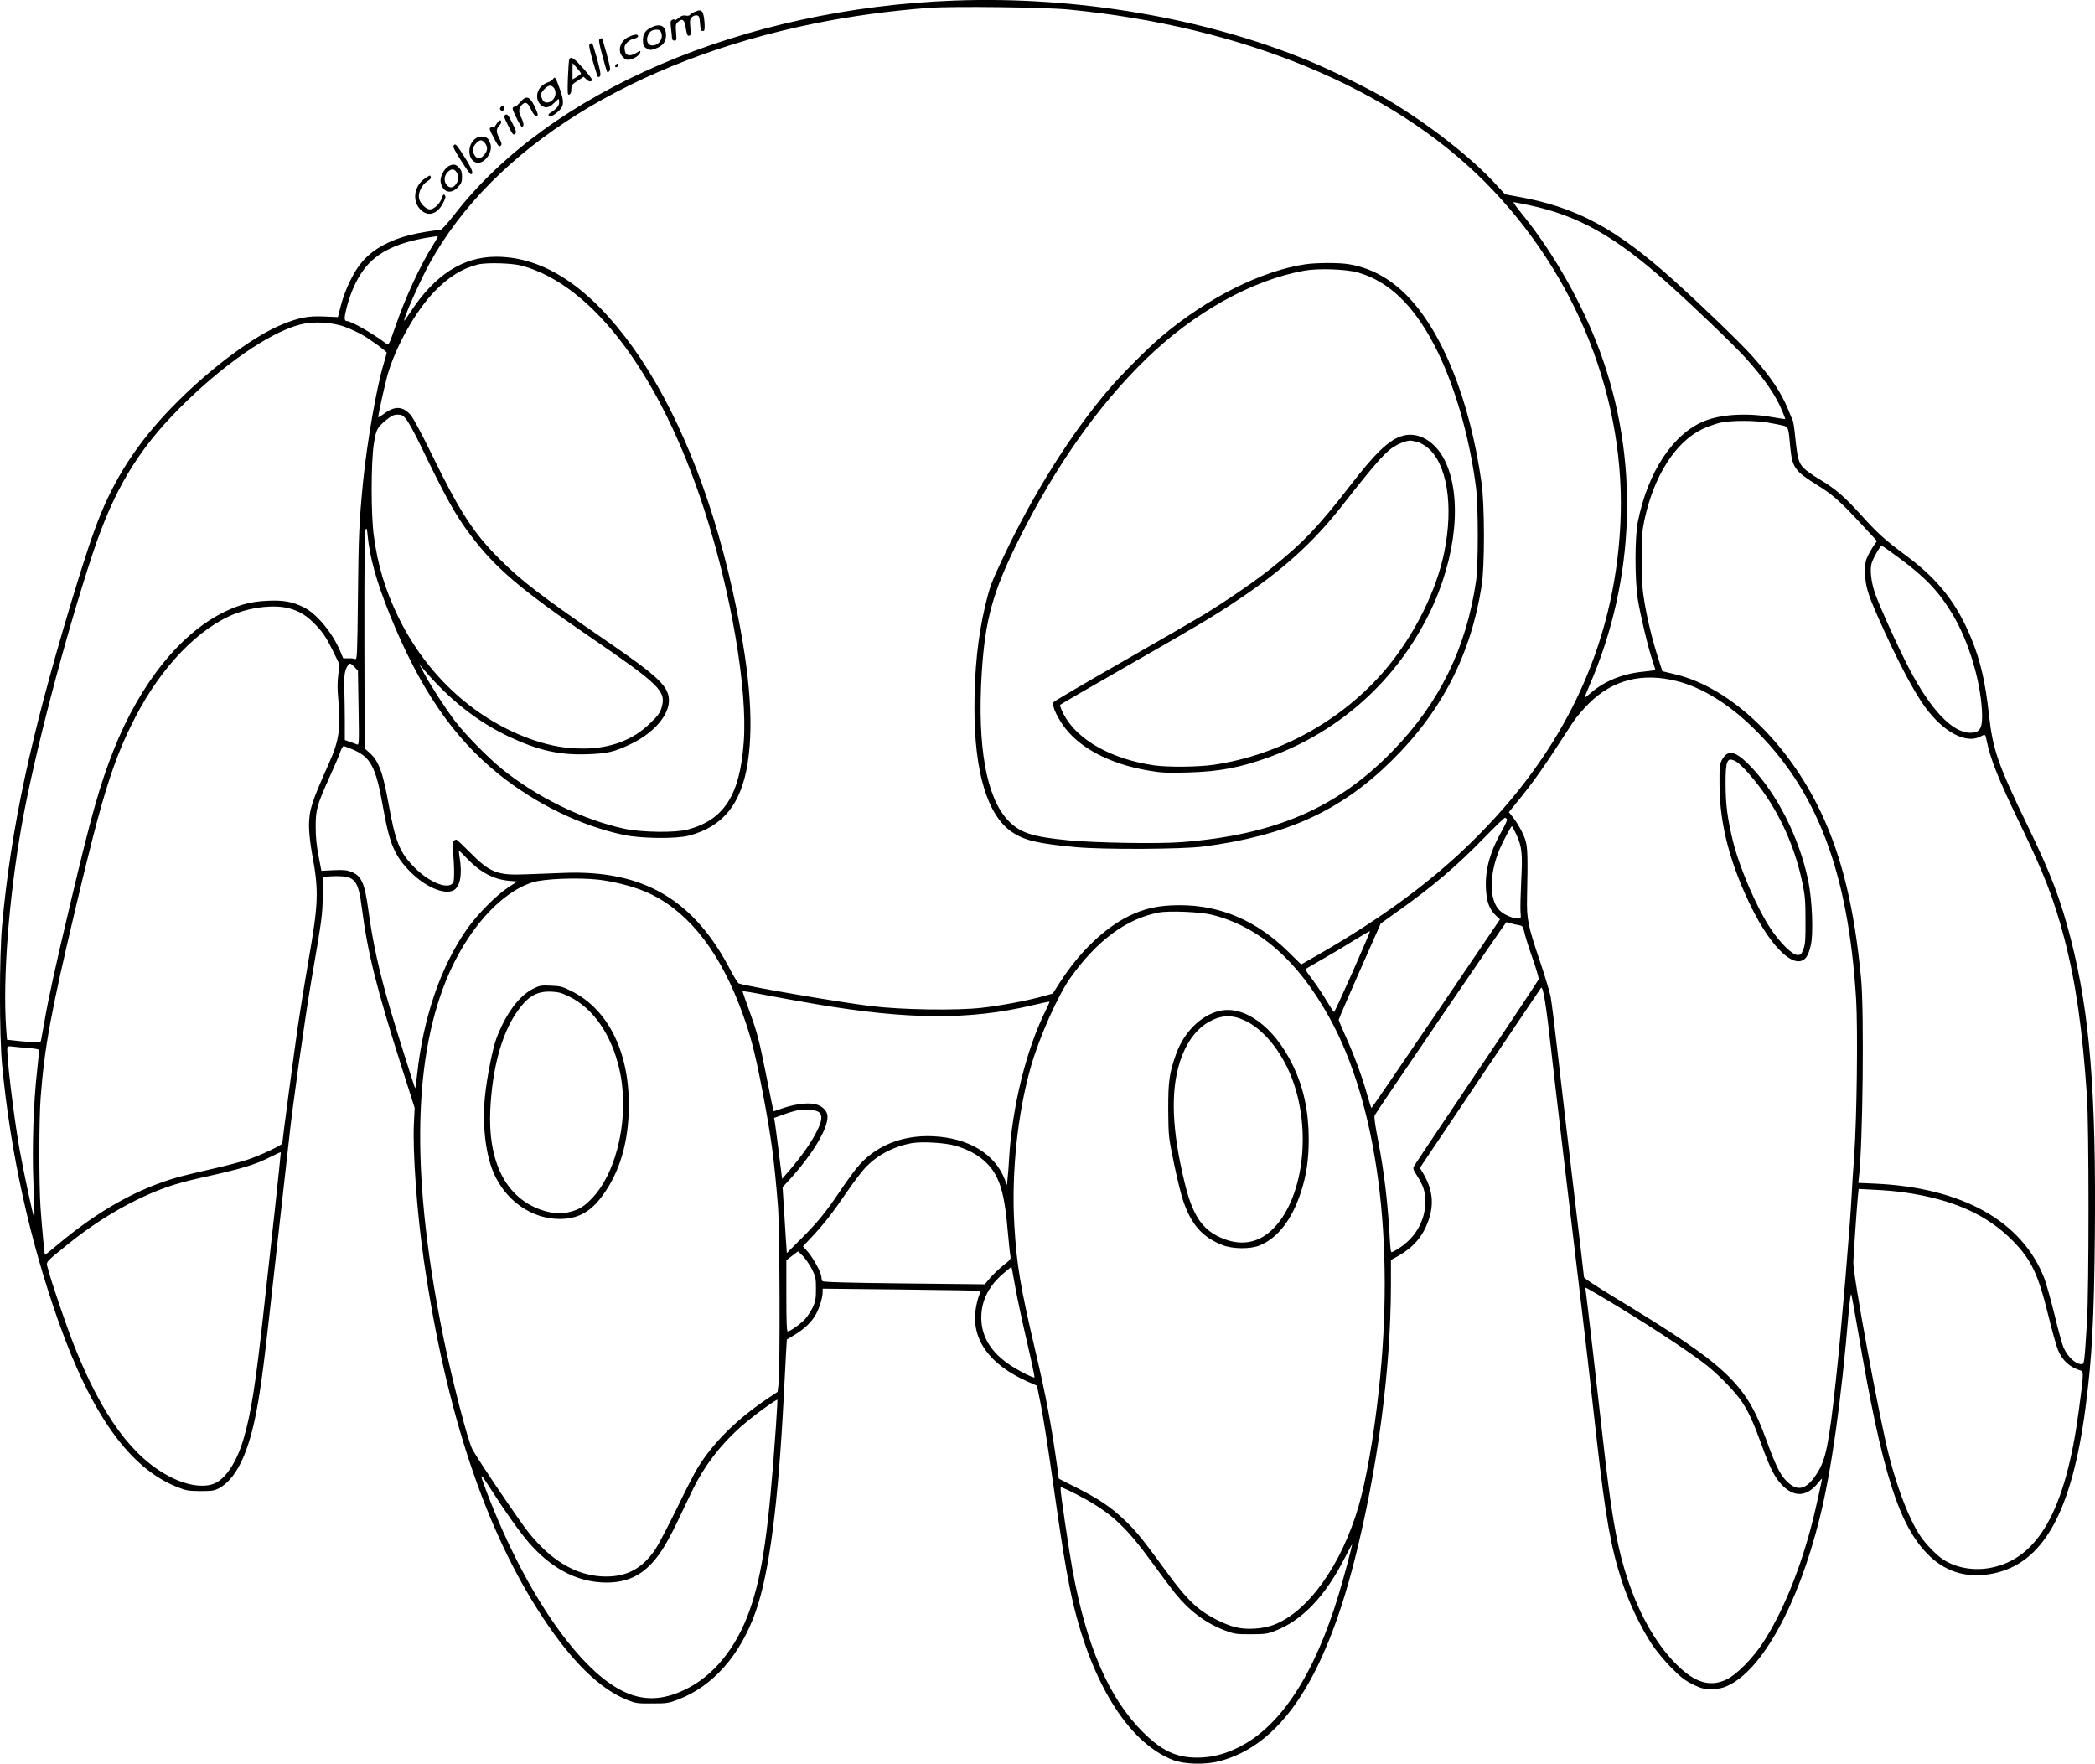 <?xml version="1.0" encoding="UTF-8"?>
<svg xmlns="http://www.w3.org/2000/svg" version="1.0" viewBox="0 0 1725.297 1452.4" preserveAspectRatio="xMidYMid meet">
  <g transform="translate(-152.523,1533.439) scale(0.1,-0.1)" fill="#000000" stroke="none">
    <path d="M9390 15330 c-1746 -65 -3335 -745 -4123 -1763 -55 -71 -106 -127 -115 -127 -46 -1 -176 -22 -251 -41 -166 -42 -297 -113 -386 -212 -71 -78 -146 -230 -181 -363 l-26 -101 -114 5 c-131 6 -206 -9 -344 -65 -231 -94 -568 -343 -860 -633 -295 -293 -493 -582 -636 -930 -64 -157 -128 -349 -239 -715 -339 -1124 -497 -1859 -572 -2665 -24 -257 -24 -911 0 -1160 69 -723 228 -1443 463 -2106 273 -772 587 -1210 979 -1366 73 -29 90 -32 190 -33 96 0 115 3 153 23 132 70 231 262 297 574 40 190 70 406 131 962 31 281 76 684 100 896 24 212 46 409 49 438 26 256 132 1006 186 1322 87 505 90 529 92 687 l2 152 43 7 c23 3 71 4 107 2 116 -7 143 -48 170 -260 49 -376 119 -655 329 -1315 l106 -332 -6 -123 c-12 -232 25 -740 81 -1128 182 -1255 507 -2230 980 -2946 241 -365 469 -587 693 -678 73 -29 85 -31 207 -30 122 0 135 2 214 32 287 109 514 366 640 726 112 317 186 892 231 1776 7 124 15 279 18 344 l7 119 65 39 c82 50 140 106 175 170 30 55 55 137 55 182 l0 28 648 -7 c356 -4 649 -9 651 -11 2 -2 -4 -22 -13 -44 -9 -23 -21 -73 -26 -111 -35 -248 116 -455 434 -595 l71 -31 32 -159 c18 -87 62 -368 98 -624 74 -521 103 -701 145 -906 152 -727 468 -1248 846 -1394 89 -35 261 -40 375 -11 504 127 867 664 1119 1656 191 754 299 1572 300 2267 l0 206 63 35 c120 68 198 158 243 282 52 144 39 264 -46 406 l-22 35 497 740 c274 406 499 741 501 743 17 18 41 -132 84 -516 35 -313 151 -1291 240 -2033 37 -307 78 -659 135 -1173 73 -644 116 -886 207 -1165 57 -174 156 -382 249 -522 36 -53 105 -137 159 -191 76 -77 111 -103 174 -135 72 -35 88 -39 155 -39 58 1 89 6 130 25 286 127 583 666 760 1375 99 398 179 966 242 1719 8 86 16 141 20 130 4 -10 28 -143 54 -294 201 -1187 341 -1624 596 -1865 141 -132 317 -180 517 -139 414 83 649 506 762 1366 54 415 70 720 77 1428 11 1169 -42 1819 -196 2423 -86 336 -165 543 -363 952 -239 494 -282 618 -313 903 -30 271 -70 444 -145 627 -117 288 -272 486 -530 678 -186 138 -243 190 -386 349 -138 151 -205 208 -339 288 -49 29 -107 70 -127 91 -41 43 -50 76 -69 258 -6 63 -15 122 -19 130 -4 9 -21 48 -36 86 -58 145 -145 275 -301 450 -98 109 -408 408 -643 620 -479 431 -806 606 -1291 691 l-99 18 -71 77 c-199 221 -560 503 -899 704 -148 88 -467 245 -645 318 -857 354 -1913 534 -2915 497z m935 -74 c1439 -140 2658 -646 3429 -1420 759 -764 1168 -1801 1115 -2827 -51 -995 -461 -1865 -1235 -2619 -333 -325 -740 -623 -1241 -911 l-152 -87 -104 102 c-262 258 -559 386 -896 386 -172 0 -293 -26 -426 -93 -197 -98 -404 -298 -558 -538 l-62 -97 -79 -22 c-138 -38 -347 -77 -505 -95 -209 -24 -658 -17 -913 14 -250 30 -998 158 -1088 186 -8 3 -37 49 -65 102 -302 587 -719 833 -1370 809 -93 -3 -238 -9 -320 -12 -234 -10 -295 14 -462 183 -56 57 -105 103 -110 103 -4 0 -14 -4 -22 -9 -11 -7 -12 -24 -5 -88 4 -43 9 -118 9 -166 0 -77 -3 -91 -20 -104 -52 -39 -194 24 -305 136 -123 124 -158 209 -215 526 -48 266 -82 355 -161 424 l-36 32 -2 892 c-1 632 2 897 10 911 9 15 12 5 17 -52 17 -178 72 -375 179 -642 246 -611 522 -1016 900 -1321 304 -244 674 -425 1028 -500 140 -31 438 -34 540 -6 281 75 431 262 483 602 53 346 13 799 -128 1430 -177 795 -465 1496 -815 1985 -357 499 -735 750 -1129 750 -274 0 -505 -149 -704 -453 -28 -42 -52 -76 -53 -74 -11 11 130 329 208 471 525 953 1677 1672 3166 1976 293 60 626 106 952 130 193 14 950 5 1145 -14z m3796 -1612 c398 -84 704 -255 1126 -631 205 -182 556 -518 649 -621 160 -177 255 -314 310 -451 13 -31 22 -56 21 -58 -1 -1 -52 7 -112 17 -200 35 -411 23 -549 -31 -261 -104 -471 -419 -553 -834 -25 -127 -25 -474 0 -635 21 -132 85 -401 122 -509 14 -41 24 -75 22 -76 -1 -1 -49 -6 -107 -13 -166 -17 -316 -79 -425 -175 -24 -20 -45 -37 -48 -37 -3 0 13 42 35 93 385 882 416 1878 86 2766 -145 389 -373 793 -627 1109 -50 61 -87 112 -81 112 5 0 64 -12 131 -26z m-8991 -260 c0 -4 -17 -34 -39 -68 -109 -174 -226 -428 -311 -674 -52 -150 -53 -152 -74 -137 -117 87 -289 185 -324 185 -24 0 -24 28 1 122 32 118 75 214 133 295 111 155 295 241 607 282 4 1 7 -2 7 -5z m694 -238 c586 -161 1142 -903 1499 -2003 224 -686 360 -1489 327 -1923 -32 -435 -162 -637 -460 -717 -100 -28 -380 -24 -520 6 -340 72 -726 261 -1015 496 -113 92 -302 285 -382 390 -82 109 -201 293 -253 390 l-42 80 38 -45 c207 -244 438 -427 696 -550 244 -115 418 -155 648 -147 170 6 226 19 366 87 183 89 308 233 308 355 0 117 -85 197 -534 505 -517 355 -683 482 -865 665 -211 211 -324 386 -550 849 -79 163 -158 310 -176 331 -67 76 -133 79 -224 10 -25 -19 -45 -30 -45 -25 0 21 53 260 75 341 67 238 235 537 393 698 116 118 223 184 352 217 71 18 282 12 364 -10z m-1457 -504 c44 -16 110 -47 145 -67 68 -40 198 -135 198 -145 0 -4 -11 -44 -25 -91 -58 -190 -138 -652 -170 -974 -32 -331 -37 -433 -42 -943 -5 -478 -7 -522 -22 -515 -9 4 -35 7 -58 6 l-41 0 -26 61 c-64 151 -193 306 -297 358 -93 47 -169 61 -299 55 -131 -6 -224 -29 -345 -86 -366 -172 -703 -588 -923 -1141 -114 -287 -185 -538 -357 -1265 -125 -526 -180 -777 -214 -975 -12 -69 -24 -136 -27 -149 -5 -23 -6 -23 -97 -17 -51 4 -113 9 -138 13 l-46 5 -7 91 c-29 415 22 1077 130 1687 102 572 355 1538 584 2230 172 517 368 846 714 1193 346 349 733 619 987 687 112 30 266 23 376 -18z m503 -759 c17 -21 68 -112 112 -203 217 -449 292 -585 419 -753 201 -268 410 -446 974 -832 585 -400 638 -453 599 -586 -13 -45 -29 -67 -93 -129 -139 -138 -328 -210 -552 -210 -142 0 -260 20 -399 66 -480 160 -890 532 -1126 1020 -108 224 -167 420 -200 664 -24 169 -24 608 0 760 18 117 27 134 105 198 41 33 60 42 91 42 32 0 44 -6 70 -37z m11210 -28 c52 -9 111 -20 132 -26 41 -11 42 -12 57 -181 16 -165 37 -194 229 -313 122 -75 187 -134 371 -333 l114 -123 -20 -28 c-12 -15 -33 -52 -49 -81 -25 -49 -29 -65 -29 -145 0 -108 18 -173 106 -372 152 -343 290 -607 389 -743 150 -204 335 -303 453 -242 41 22 42 22 52 -28 30 -154 98 -323 280 -700 195 -403 276 -613 360 -932 95 -363 150 -751 187 -1303 17 -259 17 -1588 0 -1860 -21 -337 -22 -345 -44 -345 -51 0 -116 61 -150 140 -11 25 -44 145 -73 267 -30 121 -68 256 -84 300 -183 471 -675 747 -1394 780 l-138 6 5 46 c32 264 44 1362 18 1636 -55 579 -157 1003 -331 1370 -274 578 -743 1024 -1191 1134 l-115 28 -33 104 c-47 145 -88 311 -114 464 -18 107 -22 170 -23 350 0 194 3 233 23 329 77 360 254 638 473 745 46 22 116 47 154 55 93 19 268 19 385 1z m1087 -1117 c216 -159 329 -280 439 -464 130 -218 227 -536 241 -790 8 -146 -12 -184 -97 -184 -146 0 -326 190 -503 530 -86 164 -249 524 -282 623 -31 93 -41 187 -27 241 12 42 71 146 84 146 4 0 70 -46 145 -102z m-13262 -413 c90 -24 150 -62 227 -144 55 -59 82 -100 130 -197 l60 -123 -11 -83 c-7 -57 -8 -116 -1 -188 23 -253 9 -352 -75 -540 -145 -324 -165 -388 -165 -522 0 -50 11 -145 25 -224 57 -306 54 -403 -30 -884 -30 -173 -68 -409 -85 -525 -29 -197 -130 -956 -130 -976 0 -15 -177 -98 -284 -134 -55 -18 -184 -52 -286 -75 -102 -23 -225 -53 -275 -66 -338 -93 -664 -274 -1003 -558 -56 -47 -104 -86 -106 -86 -4 0 -24 208 -37 390 -13 192 -13 729 1 905 32 420 83 696 291 1575 217 917 306 1203 487 1555 217 422 530 745 833 859 145 54 318 71 434 41z m540 -484 l28 -30 5 -307 c5 -299 4 -307 -14 -300 -10 5 -37 14 -59 22 l-40 14 0 148 c0 81 -2 202 -4 268 -4 118 3 164 32 202 14 18 20 15 52 -17z m10891 -116 c202 -51 419 -183 620 -378 533 -514 791 -1193 855 -2242 15 -243 6 -990 -16 -1290 -9 -121 -18 -260 -20 -310 -15 -289 -87 -1140 -131 -1540 -58 -532 -82 -651 -157 -767 -89 -139 -166 -153 -262 -47 -45 50 -84 133 -155 329 -167 464 -323 610 -1250 1171 -137 83 -250 157 -250 165 0 7 -38 332 -85 721 -46 389 -105 889 -130 1111 -25 221 -52 437 -60 480 -9 42 -47 169 -85 282 -103 304 -113 353 -109 540 7 327 5 412 -15 470 -20 59 -61 133 -107 191 l-28 35 61 75 c144 176 225 290 466 664 25 39 84 108 131 155 197 196 440 258 727 185z m-10915 -559 c158 -64 199 -142 259 -481 52 -298 95 -400 225 -531 123 -124 280 -191 355 -152 55 29 74 133 50 273 -4 28 -7 51 -5 53 2 2 27 -22 56 -53 116 -123 223 -181 354 -194 l70 -6 -75 -49 c-96 -62 -256 -224 -340 -344 -215 -307 -360 -728 -410 -1200 -7 -62 -14 -111 -16 -110 -5 6 -160 498 -207 658 -88 299 -142 542 -177 802 -32 234 -57 290 -145 324 -35 13 -66 16 -144 12 l-99 -5 -23 121 c-17 86 -24 156 -24 241 0 142 10 178 114 409 38 83 77 175 87 204 10 28 23 52 29 52 5 0 35 -11 66 -24z m9515 -579 c2 -7 -16 -49 -41 -92 -97 -170 -139 -319 -133 -470 5 -115 27 -178 82 -230 l34 -32 -526 -776 c-290 -427 -529 -777 -532 -777 -3 0 -18 46 -34 103 -39 144 -108 330 -177 482 -32 72 -59 135 -59 141 0 6 78 187 173 402 l173 391 148 106 c284 202 480 369 711 607 83 85 156 156 163 157 7 0 15 -5 18 -12z m75 -121 c48 -102 54 -160 42 -384 -5 -108 -8 -223 -6 -254 5 -56 4 -58 -19 -58 -45 0 -116 31 -152 66 -88 85 -88 296 -1 505 29 68 94 189 101 189 3 0 18 -29 35 -64z m-7556 -376 c120 -14 277 -53 381 -97 325 -136 589 -451 773 -923 90 -230 129 -375 196 -725 71 -373 97 -563 127 -945 15 -186 18 -1349 5 -1461 l-8 -67 -72 -48 c-257 -170 -459 -369 -587 -579 -24 -38 -101 -188 -171 -333 -71 -145 -149 -294 -173 -331 -114 -172 -253 -241 -454 -228 -215 15 -411 134 -592 359 -74 91 -426 612 -465 688 -38 73 -164 561 -235 905 -266 1300 -259 2269 19 2956 166 407 442 721 711 807 91 30 376 41 545 22z m5051 -289 c389 -97 707 -376 968 -848 394 -714 542 -1836 405 -3078 -41 -378 -103 -728 -165 -944 -142 -487 -419 -874 -703 -979 -89 -33 -222 -41 -311 -18 -96 24 -235 96 -315 164 -81 68 -153 153 -290 342 -158 217 -218 291 -307 375 -112 107 -213 175 -393 266 l-150 76 -12 89 c-49 352 -93 589 -179 954 -125 534 -156 714 -175 1041 -26 432 26 926 137 1313 69 241 222 583 323 726 218 307 460 487 726 539 83 17 347 6 441 -18z m2460 -70 c16 -5 45 -12 65 -15 34 -6 36 -9 49 -64 7 -31 37 -127 67 -212 30 -85 52 -162 50 -170 -2 -8 -231 -353 -509 -765 -278 -413 -511 -761 -517 -773 -11 -20 -8 -29 18 -70 59 -92 75 -140 74 -227 0 -145 -74 -281 -200 -369 -40 -27 -76 -47 -80 -43 -4 4 -8 35 -10 70 -17 326 -47 582 -99 850 -24 124 -34 194 -28 206 17 34 1078 1591 1085 1591 3 0 19 -4 35 -9z m-1301 -400 c-81 -182 -150 -331 -153 -331 -4 0 -30 40 -59 88 -28 48 -80 126 -116 175 -65 86 -66 87 -44 101 12 7 76 44 142 82 66 37 176 103 244 146 69 43 127 76 129 74 2 -2 -63 -153 -143 -335z m-4420 -266 c756 -128 1261 -132 1775 -11 80 19 146 33 148 31 2 -2 -10 -29 -26 -61 -164 -326 -283 -806 -307 -1239 -3 -55 -8 -125 -12 -155 l-5 -55 -19 49 c-83 210 -298 339 -589 353 -260 12 -485 -82 -632 -264 -30 -38 -94 -126 -142 -198 -116 -171 -177 -246 -316 -385 l-115 -115 -7 100 c-3 55 -11 177 -17 271 l-11 172 52 56 c190 208 318 418 318 522 0 55 -50 100 -121 109 -67 8 -168 -8 -256 -40 -37 -13 -68 -23 -68 -22 -1 1 -29 142 -63 312 -55 274 -70 332 -127 490 -36 99 -65 182 -65 186 0 3 78 -9 173 -28 94 -18 289 -54 432 -78z m-6492 -361 c48 -3 89 -10 92 -14 3 -4 -4 -86 -15 -181 -29 -256 -41 -620 -30 -904 11 -278 11 -300 6 -294 -9 9 -87 376 -120 560 -51 289 -113 817 -99 842 3 5 21 6 42 3 20 -3 75 -8 124 -12z m6518 -530 c30 -27 24 -74 -24 -166 -46 -90 -120 -194 -218 -309 l-63 -73 -27 218 c-15 120 -30 233 -33 251 l-6 33 72 26 c40 15 93 31 118 36 65 13 158 5 181 -16z m1119 -274 c168 -48 287 -138 347 -266 44 -92 68 -214 87 -434 9 -96 18 -189 22 -206 5 -29 1 -34 -59 -81 -35 -28 -84 -75 -108 -103 l-44 -52 -665 7 c-472 5 -667 11 -672 19 -4 6 -8 21 -8 32 0 34 -66 157 -111 208 l-41 46 73 78 c102 109 172 199 289 371 56 82 128 177 162 210 96 98 227 165 370 191 84 15 272 4 358 -20z m-5600 -516 c-28 -252 -69 -623 -91 -824 -67 -614 -104 -853 -165 -1065 -54 -191 -145 -333 -239 -376 -85 -39 -225 -20 -362 50 -313 157 -567 503 -798 1086 -65 164 -188 525 -215 632 -16 60 -30 43 167 203 175 142 374 270 558 360 188 92 318 137 539 186 336 74 441 106 571 172 44 22 81 39 83 38 1 -2 -21 -209 -48 -462z m13415 131 c402 -57 683 -182 897 -400 150 -152 208 -273 290 -607 32 -131 69 -263 83 -295 40 -89 94 -137 189 -167 21 -7 20 -36 -20 -334 -108 -810 -333 -1212 -721 -1288 -139 -28 -286 -3 -393 66 -55 35 -142 124 -189 193 -89 131 -188 384 -259 662 -82 322 -296 1480 -294 1595 1 52 30 469 38 549 l6 54 136 -7 c76 -3 182 -13 237 -21z m-9065 -527 c22 -24 55 -72 73 -108 29 -59 32 -72 32 -160 0 -81 -4 -103 -26 -151 -15 -31 -43 -75 -63 -97 -38 -41 -123 -102 -144 -102 -8 0 -11 82 -11 293 l0 293 47 36 c26 20 48 37 49 37 1 1 20 -18 43 -41z m1750 -273 c12 -66 52 -255 90 -419 39 -165 67 -302 65 -305 -9 -8 -155 67 -221 115 -166 118 -237 266 -213 443 17 115 81 221 189 308 l55 45 7 -33 c4 -19 16 -88 28 -154z m4812 -52 c348 -205 751 -469 884 -577 104 -84 230 -215 284 -295 55 -82 96 -171 163 -357 67 -185 106 -262 160 -321 104 -113 211 -109 306 11 17 21 31 36 31 32 0 -13 -50 -238 -75 -339 -99 -395 -248 -761 -412 -1012 -84 -128 -215 -261 -298 -301 -136 -66 -263 -28 -415 125 -179 179 -325 446 -424 773 -71 235 -116 505 -176 1043 -45 406 -139 1215 -145 1253 -3 17 -4 32 -1 32 3 0 56 -30 118 -67z m-6787 -1079 c-58 -841 -111 -1214 -216 -1510 -110 -312 -298 -542 -534 -655 -188 -90 -349 -93 -518 -8 -379 191 -831 866 -1138 1702 -36 98 -25 89 72 -63 106 -166 224 -332 299 -419 178 -205 380 -316 600 -328 175 -10 304 40 413 157 79 86 137 184 248 421 49 104 105 220 126 257 103 188 246 357 416 495 96 79 238 179 244 174 2 -2 -4 -102 -12 -223z m2558 -600 c217 -123 336 -237 542 -520 71 -98 156 -211 188 -251 116 -144 252 -246 408 -305 79 -30 92 -32 214 -32 116 0 137 3 197 26 227 87 417 285 580 607 32 62 58 110 58 107 0 -19 -66 -266 -110 -412 -200 -661 -479 -1088 -824 -1259 -120 -59 -224 -85 -342 -85 -173 0 -294 57 -450 214 -279 279 -463 708 -578 1341 -29 162 -96 614 -96 650 l0 25 58 -26 c31 -14 101 -50 155 -80z M12282 13159 c-366 -53 -813 -276 -1195 -599 -109 -92 -326 -309 -433 -435 -310 -364 -615 -849 -862 -1370 -106 -224 -114 -246 -156 -421 -57 -243 -86 -516 -86 -829 0 -534 108 -888 311 -1024 102 -68 211 -94 524 -123 223 -21 874 -18 1050 5 683 89 1129 292 1549 705 413 405 655 876 743 1442 26 163 25 669 -1 850 -96 681 -324 1249 -620 1546 -143 142 -299 225 -476 253 -77 13 -259 12 -348 0z m428 -69 c249 -72 451 -263 624 -592 164 -311 293 -750 348 -1188 17 -140 18 -634 0 -755 -80 -555 -301 -1007 -687 -1404 -457 -471 -972 -693 -1740 -752 -189 -15 -710 -6 -930 15 -304 30 -399 61 -499 165 -178 188 -253 607 -216 1211 28 443 91 671 306 1102 301 603 651 1100 1045 1484 397 386 875 653 1309 730 113 20 344 12 440 -16z M13079 11746 c-112 -30 -224 -137 -443 -421 -253 -327 -382 -462 -631 -662 -138 -111 -375 -274 -570 -393 -66 -40 -367 -214 -670 -387 -302 -173 -555 -321 -562 -330 -17 -22 14 -98 73 -186 128 -187 382 -323 705 -378 109 -19 149 -21 329 -16 260 7 434 41 675 129 578 213 1038 627 1311 1181 225 458 275 968 125 1265 -78 153 -216 233 -342 198z m119 -51 c18 -4 54 -24 80 -44 164 -131 220 -477 141 -865 -65 -319 -245 -679 -477 -957 -354 -422 -876 -713 -1423 -793 -123 -18 -372 -21 -485 -5 -351 49 -638 209 -748 419 -21 39 -34 76 -30 80 5 5 252 148 549 318 609 348 714 411 911 543 373 249 620 472 854 769 309 394 375 466 463 512 47 24 95 37 117 33 8 -2 30 -6 48 -10z M15749 9126 c-13 -6 -33 -29 -44 -51 -18 -35 -20 -59 -19 -205 1 -327 90 -662 270 -1022 143 -286 309 -460 405 -426 36 12 56 44 75 120 25 96 14 382 -20 543 -74 351 -253 707 -470 934 -97 101 -151 130 -197 107z m70 -61 c47 -24 167 -162 253 -289 140 -209 242 -452 295 -706 23 -109 27 -149 27 -315 1 -161 -2 -197 -17 -237 -17 -43 -22 -48 -49 -48 -42 0 -143 99 -220 215 -117 176 -258 504 -312 725 -45 185 -59 296 -60 460 -1 204 12 232 83 195z M5924 7196 c-121 -57 -232 -206 -311 -414 -31 -83 -79 -326 -94 -477 -23 -229 4 -468 69 -624 98 -233 316 -386 547 -385 146 0 249 55 346 184 147 195 223 451 223 755 0 444 -174 789 -472 937 -75 38 -92 42 -170 45 -76 4 -93 1 -138 -21z m290 -69 c198 -98 345 -311 411 -594 87 -372 -10 -838 -220 -1062 -64 -69 -110 -98 -187 -117 -72 -19 -148 -13 -234 16 -293 101 -442 395 -421 830 17 332 90 607 210 787 92 138 167 185 288 181 64 -3 87 -9 153 -41z M11567 7009 c-152 -36 -291 -174 -356 -354 -56 -156 -66 -227 -65 -465 2 -214 2 -216 47 -435 25 -121 58 -256 73 -300 67 -204 161 -310 329 -375 83 -32 227 -33 302 -3 149 60 268 212 342 441 45 137 64 267 64 437 -1 232 -42 424 -133 611 -151 311 -396 492 -603 443z m208 -78 c152 -70 299 -248 385 -465 173 -438 99 -1015 -161 -1261 -120 -113 -266 -134 -427 -60 -151 69 -228 189 -291 450 -105 432 -117 750 -39 995 48 150 130 265 232 325 105 61 194 66 301 16z M7244 15236 c-18 -8 -35 -19 -38 -25 -4 -6 -19 -8 -35 -5 -20 4 -35 -1 -59 -21 -18 -15 -32 -22 -32 -16 0 8 -6 9 -18 2 -16 -8 -17 -17 -11 -68 4 -32 8 -68 8 -80 1 -16 7 -23 20 -23 18 0 19 5 14 68 -5 59 -3 69 15 85 37 34 56 19 65 -51 6 -38 13 -62 21 -62 21 0 22 6 16 72 -5 52 -3 65 13 81 10 10 28 17 40 15 19 -3 23 -11 27 -66 3 -34 8 -62 13 -62 4 0 12 0 18 0 15 0 5 136 -12 156 -14 17 -25 17 -65 0z M6894 15111 c-53 -24 -74 -55 -74 -106 0 -46 6 -57 39 -74 19 -11 31 -10 67 4 58 22 84 56 84 109 0 75 -44 100 -116 67z m77 -47 c18 -49 -21 -104 -73 -104 -37 0 -55 39 -37 82 14 34 34 47 72 48 21 0 30 -6 38 -26z M6703 15031 c-72 -33 -97 -118 -47 -168 20 -20 31 -24 57 -19 39 8 81 37 85 60 3 15 0 14 -30 -4 -49 -30 -86 -27 -95 8 -4 15 -6 34 -4 42 5 27 44 60 78 66 18 3 33 12 33 20 0 19 -27 17 -77 -5z M6463 15012 c-9 -6 -3 -40 23 -137 19 -71 37 -131 39 -133 8 -8 25 10 25 25 0 24 -62 253 -69 253 -3 0 -11 -4 -18 -8z M6382 14972 c-9 -6 -4 -38 25 -140 21 -73 40 -132 43 -132 28 1 27 21 -7 148 -20 73 -39 132 -42 132 -3 0 -12 -4 -19 -8z M6214 14849 c-4 -7 -9 -77 -12 -156 -4 -130 -3 -143 12 -137 10 4 16 18 16 38 0 40 6 47 59 80 l43 28 23 -22 c17 -16 28 -19 40 -13 14 8 4 23 -62 99 -78 88 -104 106 -119 83z m96 -120 c0 -4 -16 -16 -35 -28 l-35 -20 0 67 1 67 34 -39 c19 -22 35 -43 35 -47z M6595 14799 c-4 -6 -5 -13 -2 -16 7 -7 27 6 27 18 0 12 -17 12 -25 -2z M6079 14683 c-8 -11 -27 -23 -43 -27 -16 -4 -42 -21 -58 -38 -38 -41 -40 -107 -3 -143 34 -35 70 -32 112 10 19 19 37 35 39 35 2 0 4 -13 4 -29 0 -28 -25 -57 -75 -87 -11 -6 -15 -15 -11 -22 10 -16 51 6 90 46 36 38 36 76 2 172 -37 103 -40 107 -57 83z m5 -69 c9 -8 16 -29 16 -47 0 -66 -84 -106 -108 -52 -18 39 -15 54 17 86 33 33 52 36 75 13z M5812 14496 c-17 -20 -35 -36 -39 -36 -4 0 -14 -4 -21 -9 -10 -6 -5 -25 25 -84 20 -43 41 -77 46 -77 18 0 17 31 -2 69 -27 51 -26 81 0 110 30 32 51 23 78 -37 22 -48 42 -64 55 -44 2 4 -10 37 -27 72 -40 82 -67 90 -115 36z M5650 14454 c-9 -10 -10 -18 -2 -26 12 -12 32 -2 32 17 0 21 -16 26 -30 9z M5688 14389 c-16 -9 -14 -17 23 -91 36 -72 42 -79 56 -66 13 14 10 24 -24 91 -32 65 -41 74 -55 66z M5621 14324 c-11 -14 -21 -31 -21 -36 0 -5 -4 -7 -9 -4 -5 4 -16 3 -25 0 -14 -5 -10 -18 26 -85 36 -68 44 -77 56 -65 12 11 10 21 -12 64 -27 53 -26 72 5 107 11 13 15 25 10 33 -6 10 -13 7 -30 -14z M5442 14194 c-72 -50 -67 -181 8 -199 58 -13 128 72 117 143 -4 19 -14 43 -23 53 -21 23 -71 25 -102 3z m71 -31 c30 -34 31 -67 2 -101 -31 -38 -58 -41 -79 -10 -24 33 -20 72 10 102 31 31 45 32 67 9z M5262 14137 c-9 -11 4 -37 60 -125 39 -62 75 -112 80 -112 26 0 13 38 -42 127 -78 122 -83 128 -98 110z M5220 13966 c-39 -22 -73 -90 -66 -131 16 -85 84 -105 143 -42 28 31 33 44 33 85 0 38 -5 55 -25 76 -27 29 -48 32 -85 12z m64 -48 c22 -31 20 -70 -5 -102 -25 -31 -49 -33 -74 -6 -26 28 -23 75 5 105 29 31 54 32 74 3z M5034 13871 c-94 -57 -119 -180 -52 -256 60 -69 141 -50 191 45 21 41 25 56 15 67 -9 11 -14 7 -24 -24 -16 -46 -65 -93 -98 -93 -32 0 -82 50 -90 91 -9 46 24 114 68 140 22 13 33 26 29 35 -6 17 -2 18 -39 -5z"></path>
  </g>
</svg>
